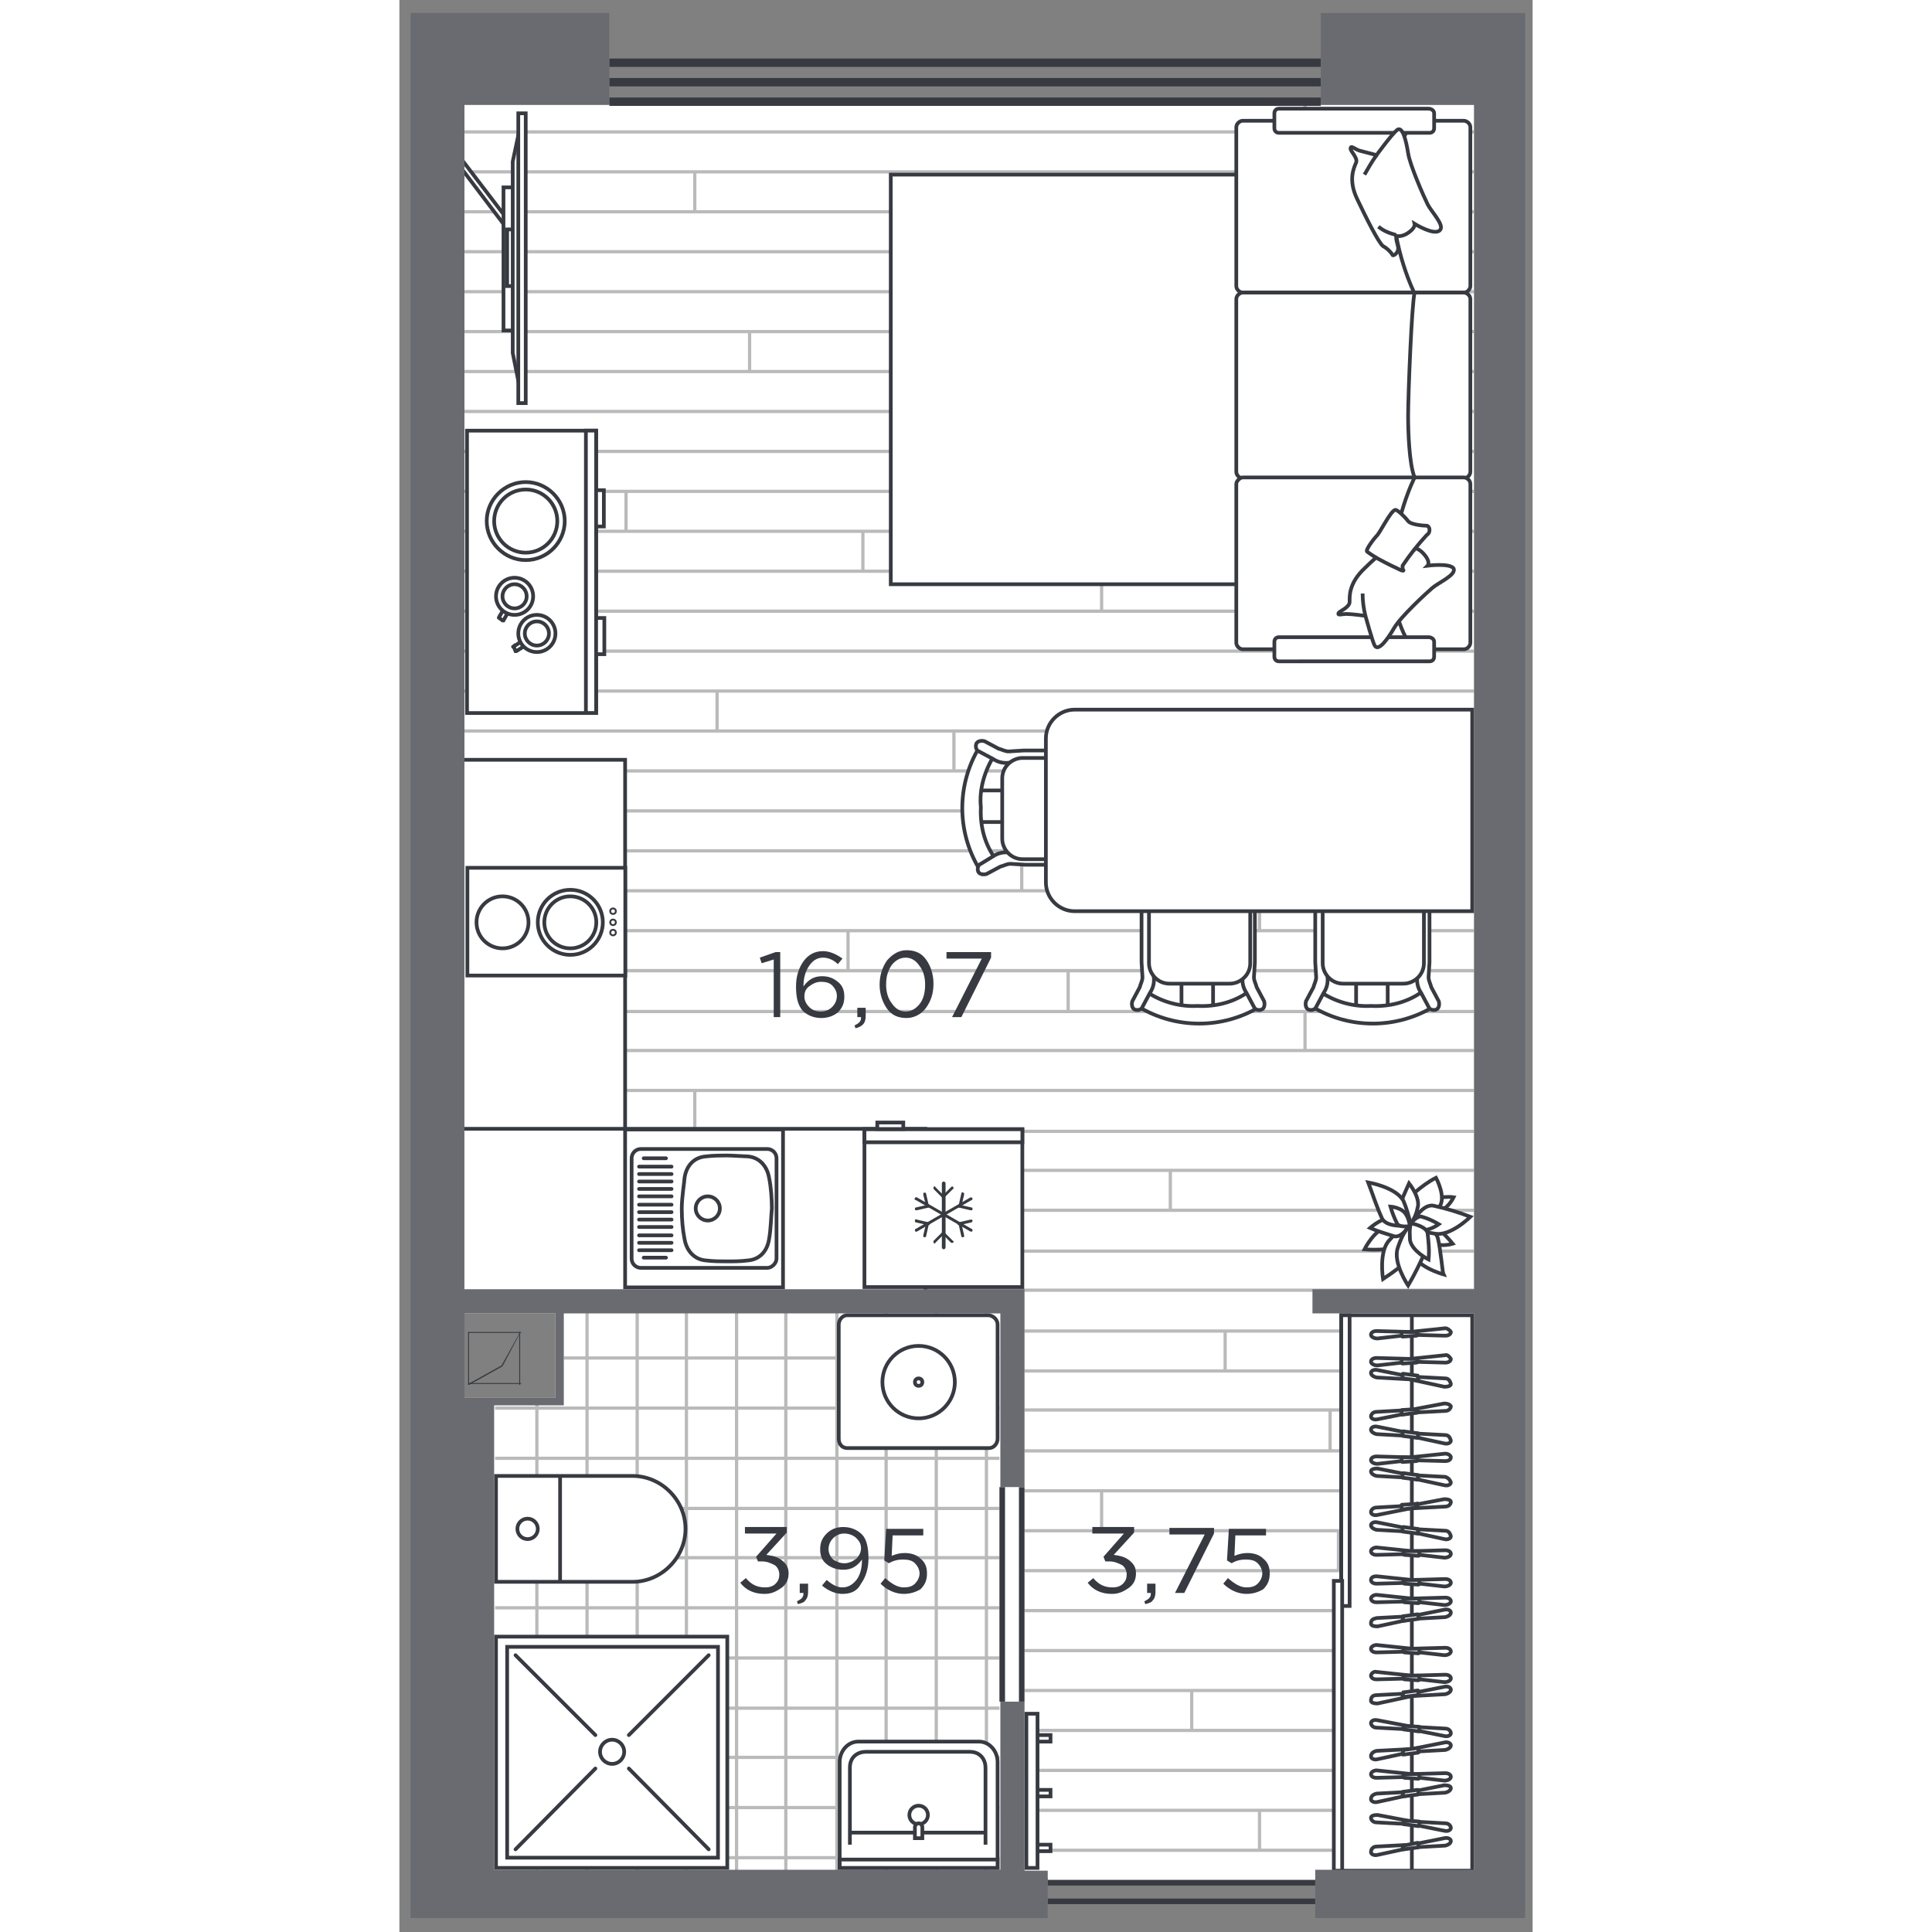 <?xml version="1.0" encoding="utf-8"?>
<!-- Generator: Adobe Illustrator 28.0.0, SVG Export Plug-In . SVG Version: 6.00 Build 0)  -->
<svg version="1.1" xmlns="http://www.w3.org/2000/svg" xmlns:xlink="http://www.w3.org/1999/xlink" x="0px" y="0px"
	 viewBox="0 0 122 208" style="enable-background:new 0 0 122 208;" xml:space="preserve" width="200" height="200">
<rect x="0" y="0" width="122" height="208" fill="#808080" stroke="none"/>
<style type="text/css">
	.st0{fill-rule:evenodd;clip-rule:evenodd;fill:#FFFFFF;}
	.st1{clip-path:url(#SVGID_00000062894219643575071480000008171311420822415507_);}
	.st2{fill:none;stroke:#BABABA;stroke-width:0.35;stroke-miterlimit:10;}
	.st3{clip-path:url(#SVGID_00000033347947756505227980000014800297184820918172_);}
	.st4{fill:#FFFFFF;stroke:#373A41;stroke-width:0.4;stroke-miterlimit:10;}
	.st5{fill-rule:evenodd;clip-rule:evenodd;fill:#FFFFFF;stroke:#373A41;stroke-width:0.4;stroke-miterlimit:10;}
	
		.st6{fill-rule:evenodd;clip-rule:evenodd;fill:#FFFFFF;stroke:#373A41;stroke-width:0.4;stroke-linecap:round;stroke-linejoin:round;stroke-miterlimit:10;}
	.st7{fill-rule:evenodd;clip-rule:evenodd;fill:#373A41;}
	.st8{fill-rule:evenodd;clip-rule:evenodd;fill:#FFFFFF;stroke:#373A41;stroke-width:0.2;stroke-miterlimit:10;}
	.st9{fill:none;stroke:#373A41;stroke-width:0.4;stroke-miterlimit:10;}
	.st10{fill-rule:evenodd;clip-rule:evenodd;fill:#696B71;}
	.st11{fill:#373A41;}
</style>
<g id="apartments">
	<polygon id="APT-85" class="st0" points="7.3,11.3 115.7,11.3 115.7,201.3 98.6,201.3 98.6,202.4 69.8,202.4 69.8,201.3 7.2,201.5 
		7,150.5 16.8,150.5 16.8,141.4 7,141.4 	"/>
</g>
<g id="texture">
	<g>
		<defs>
			<polygon id="SVGID_1_" points="10.3,201.7 10.3,151.2 17.7,151.2 17.7,141.3 64.6,141.3 64.6,201.7 			"/>
		</defs>
		<use xlink:href="#SVGID_1_"  style="overflow:visible;fill:#FFFFFF;"/>
		<clipPath id="SVGID_00000096772889724434464060000002732249492318261664_">
			<use xlink:href="#SVGID_1_"  style="overflow:visible;"/>
		</clipPath>
		<g style="clip-path:url(#SVGID_00000096772889724434464060000002732249492318261664_);">
			<g>
				<line class="st2" x1="64.9" y1="140.9" x2="-19.1" y2="140.9"/>
				<line class="st2" x1="64.9" y1="146.2" x2="-19.1" y2="146.2"/>
				<line class="st2" x1="64.9" y1="151.6" x2="-19.1" y2="151.6"/>
				<line class="st2" x1="64.9" y1="157" x2="-19.1" y2="157"/>
				<line class="st2" x1="64.9" y1="162.4" x2="-19.1" y2="162.4"/>
				<line class="st2" x1="64.9" y1="167.7" x2="-19.1" y2="167.7"/>
				<line class="st2" x1="64.9" y1="173.1" x2="-19.1" y2="173.1"/>
				<line class="st2" x1="64.9" y1="178.5" x2="-19.1" y2="178.5"/>
				<line class="st2" x1="64.9" y1="183.9" x2="-19.1" y2="183.9"/>
				<line class="st2" x1="64.9" y1="189.2" x2="-19.1" y2="189.2"/>
				<line class="st2" x1="64.9" y1="194.6" x2="-19.1" y2="194.6"/>
				<line class="st2" x1="64.9" y1="200" x2="-19.1" y2="200"/>
				<line class="st2" x1="64.9" y1="205.3" x2="-19.1" y2="205.3"/>
			</g>
			<g>
				<line class="st2" x1="4.1" y1="139.1" x2="4.1" y2="223.1"/>
				<line class="st2" x1="9.5" y1="139.1" x2="9.5" y2="223.1"/>
				<line class="st2" x1="14.8" y1="139.1" x2="14.8" y2="223.1"/>
				<line class="st2" x1="20.2" y1="139.1" x2="20.2" y2="223.1"/>
				<line class="st2" x1="25.6" y1="139.1" x2="25.6" y2="223.1"/>
				<line class="st2" x1="30.9" y1="139.1" x2="30.9" y2="223.1"/>
				<line class="st2" x1="36.3" y1="139.1" x2="36.3" y2="223.1"/>
				<line class="st2" x1="41.6" y1="139.1" x2="41.6" y2="223.1"/>
				<line class="st2" x1="47.1" y1="139.1" x2="47.1" y2="223.1"/>
				<line class="st2" x1="52.4" y1="139.1" x2="52.4" y2="223.1"/>
				<line class="st2" x1="57.8" y1="139.1" x2="57.8" y2="223.1"/>
				<line class="st2" x1="63.2" y1="139.1" x2="63.2" y2="223.1"/>
			</g>
		</g>
	</g>
	<g>
		<defs>
			<polygon id="SVGID_00000039125169965158582810000002495139905040637112_" points="67.3,141.3 7,141.3 7,11.2 115.7,11.2 
				115.7,202.1 67.3,202.2 			"/>
		</defs>
		<use xlink:href="#SVGID_00000039125169965158582810000002495139905040637112_"  style="overflow:visible;fill:#FFFFFF;"/>
		<clipPath id="SVGID_00000058546975954449582120000002165558231682895534_">
			<use xlink:href="#SVGID_00000039125169965158582810000002495139905040637112_"  style="overflow:visible;"/>
		</clipPath>
		<g style="clip-path:url(#SVGID_00000058546975954449582120000002165558231682895534_);">
			<g>
				<line class="st2" x1="-53.7" y1="104.5" x2="168.5" y2="104.5"/>
				<line class="st2" x1="-53.7" y1="100.2" x2="168.5" y2="100.2"/>
				<line class="st2" x1="-53.7" y1="95.9" x2="168.5" y2="95.9"/>
				<line class="st2" x1="-53.7" y1="91.6" x2="168.5" y2="91.6"/>
				<line class="st2" x1="-53.7" y1="87.3" x2="168.5" y2="87.3"/>
				<line class="st2" x1="-53.7" y1="83" x2="168.5" y2="83"/>
				<line class="st2" x1="-53.7" y1="78.7" x2="168.5" y2="78.7"/>
				<line class="st2" x1="-53.7" y1="74.4" x2="168.5" y2="74.4"/>
				<line class="st2" x1="-53.7" y1="70.1" x2="168.5" y2="70.1"/>
				<line class="st2" x1="-53.7" y1="65.8" x2="168.5" y2="65.8"/>
				<line class="st2" x1="-53.7" y1="61.5" x2="168.5" y2="61.5"/>
				<line class="st2" x1="-53.7" y1="57.2" x2="168.5" y2="57.2"/>
				<line class="st2" x1="-53.7" y1="52.9" x2="168.5" y2="52.9"/>
				<line class="st2" x1="-53.7" y1="48.6" x2="168.5" y2="48.6"/>
				<line class="st2" x1="-53.7" y1="44.3" x2="168.5" y2="44.3"/>
				<line class="st2" x1="-53.7" y1="40" x2="168.5" y2="40"/>
				<line class="st2" x1="-53.7" y1="35.7" x2="168.5" y2="35.7"/>
				<line class="st2" x1="-53.7" y1="31.4" x2="168.5" y2="31.4"/>
				<line class="st2" x1="-53.7" y1="27.1" x2="168.5" y2="27.1"/>
				<line class="st2" x1="-53.7" y1="22.8" x2="168.5" y2="22.8"/>
				<line class="st2" x1="-53.7" y1="18.5" x2="168.5" y2="18.5"/>
				<line class="st2" x1="-53.7" y1="14.2" x2="168.5" y2="14.2"/>
				<line class="st2" x1="-53.7" y1="9.9" x2="168.5" y2="9.9"/>
				<line class="st2" x1="-53.7" y1="5.6" x2="168.5" y2="5.6"/>
				<g>
					<line class="st2" x1="6.2" y1="18.5" x2="6.2" y2="14.2"/>
					<line class="st2" x1="31.8" y1="22.8" x2="31.8" y2="18.5"/>
					<line class="st2" x1="57.4" y1="27.1" x2="57.4" y2="22.8"/>
					<line class="st2" x1="83" y1="31.4" x2="83" y2="27.1"/>
					<line class="st2" x1="108.5" y1="35.7" x2="108.5" y2="31.4"/>
				</g>
				<g>
					<line class="st2" x1="12.1" y1="35.7" x2="12.1" y2="31.4"/>
					<line class="st2" x1="37.7" y1="40" x2="37.7" y2="35.7"/>
					<line class="st2" x1="63.3" y1="44.3" x2="63.3" y2="40"/>
					<line class="st2" x1="88.9" y1="48.6" x2="88.9" y2="44.3"/>
				</g>
				<g>
					<line class="st2" x1="24.4" y1="57.2" x2="24.4" y2="52.9"/>
					<line class="st2" x1="49.9" y1="61.5" x2="49.9" y2="57.2"/>
					<line class="st2" x1="75.6" y1="65.8" x2="75.6" y2="61.5"/>
					<line class="st2" x1="101.1" y1="70.1" x2="101.1" y2="65.8"/>
				</g>
				<g>
					<line class="st2" x1="100.2" y1="57.2" x2="100.2" y2="52.9"/>
				</g>
				<g>
					<line class="st2" x1="111.2" y1="83" x2="111.2" y2="78.7"/>
				</g>
				<g>
					<line class="st2" x1="67" y1="95.9" x2="67" y2="91.6"/>
					<line class="st2" x1="92.6" y1="100.2" x2="92.6" y2="95.9"/>
					<line class="st2" x1="118.2" y1="104.5" x2="118.2" y2="100.2"/>
				</g>
				<g>
					<line class="st2" x1="8.5" y1="74.4" x2="8.5" y2="70.1"/>
					<line class="st2" x1="34.2" y1="78.7" x2="34.2" y2="74.4"/>
					<line class="st2" x1="59.7" y1="83" x2="59.7" y2="78.7"/>
					<line class="st2" x1="85.3" y1="87.3" x2="85.3" y2="83"/>
					<line class="st2" x1="110.9" y1="91.6" x2="110.9" y2="87.3"/>
				</g>
				<g>
					<line class="st2" x1="22.7" y1="100.2" x2="22.7" y2="95.9"/>
					<line class="st2" x1="48.3" y1="104.5" x2="48.3" y2="100.2"/>
				</g>
				<g>
					<line class="st2" x1="72" y1="9.9" x2="72" y2="5.6"/>
					<line class="st2" x1="97.5" y1="14.2" x2="97.5" y2="9.9"/>
				</g>
			</g>
			<g>
				<line class="st2" x1="-53.7" y1="203.5" x2="168.5" y2="203.5"/>
				<line class="st2" x1="-53.7" y1="199.2" x2="168.5" y2="199.2"/>
				<line class="st2" x1="-53.7" y1="194.9" x2="168.5" y2="194.9"/>
				<line class="st2" x1="-53.7" y1="190.6" x2="168.5" y2="190.6"/>
				<line class="st2" x1="-53.7" y1="186.3" x2="168.5" y2="186.3"/>
				<line class="st2" x1="-53.7" y1="182" x2="168.5" y2="182"/>
				<line class="st2" x1="-53.7" y1="177.7" x2="168.5" y2="177.7"/>
				<line class="st2" x1="-53.7" y1="173.4" x2="168.5" y2="173.4"/>
				<line class="st2" x1="-53.7" y1="169.1" x2="168.5" y2="169.1"/>
				<line class="st2" x1="-53.7" y1="164.8" x2="168.5" y2="164.8"/>
				<line class="st2" x1="-53.7" y1="160.5" x2="168.5" y2="160.5"/>
				<line class="st2" x1="-53.7" y1="156.2" x2="168.5" y2="156.2"/>
				<line class="st2" x1="-53.7" y1="151.8" x2="168.5" y2="151.8"/>
				<line class="st2" x1="-53.7" y1="147.6" x2="168.5" y2="147.6"/>
				<line class="st2" x1="-53.7" y1="143.3" x2="168.5" y2="143.3"/>
				<line class="st2" x1="-53.7" y1="138.9" x2="168.5" y2="138.9"/>
				<line class="st2" x1="-53.7" y1="134.7" x2="168.5" y2="134.7"/>
				<line class="st2" x1="-53.7" y1="130.3" x2="168.5" y2="130.3"/>
				<line class="st2" x1="-53.7" y1="126" x2="168.5" y2="126"/>
				<line class="st2" x1="-53.7" y1="121.8" x2="168.5" y2="121.8"/>
				<line class="st2" x1="-53.7" y1="117.4" x2="168.5" y2="117.4"/>
				<line class="st2" x1="-53.7" y1="113.1" x2="168.5" y2="113.1"/>
				<line class="st2" x1="-53.7" y1="108.9" x2="168.5" y2="108.9"/>
				<line class="st2" x1="-53.7" y1="104.5" x2="168.5" y2="104.5"/>
				<g>
					<line class="st2" x1="6.2" y1="117.4" x2="6.2" y2="113.1"/>
					<line class="st2" x1="31.8" y1="121.8" x2="31.8" y2="117.4"/>
					<line class="st2" x1="57.4" y1="126" x2="57.4" y2="121.8"/>
					<line class="st2" x1="83" y1="130.3" x2="83" y2="126"/>
					<line class="st2" x1="108.5" y1="134.7" x2="108.5" y2="130.3"/>
				</g>
				<g>
					<line class="st2" x1="12.1" y1="134.7" x2="12.1" y2="130.3"/>
					<line class="st2" x1="37.7" y1="138.9" x2="37.7" y2="134.7"/>
					<line class="st2" x1="63.3" y1="143.3" x2="63.3" y2="138.9"/>
					<line class="st2" x1="88.9" y1="147.6" x2="88.9" y2="143.3"/>
				</g>
				<g>
					<line class="st2" x1="24.4" y1="156.2" x2="24.4" y2="151.8"/>
					<line class="st2" x1="49.9" y1="160.5" x2="49.9" y2="156.2"/>
					<line class="st2" x1="75.6" y1="164.8" x2="75.6" y2="160.5"/>
					<line class="st2" x1="101.1" y1="169.1" x2="101.1" y2="164.8"/>
				</g>
				<g>
					<line class="st2" x1="100.2" y1="156.2" x2="100.2" y2="151.8"/>
				</g>
				<g>
					<line class="st2" x1="111.2" y1="182" x2="111.2" y2="177.7"/>
				</g>
				<g>
					<line class="st2" x1="67" y1="194.9" x2="67" y2="190.6"/>
					<line class="st2" x1="92.6" y1="199.2" x2="92.6" y2="194.9"/>
					<line class="st2" x1="118.2" y1="203.5" x2="118.2" y2="199.2"/>
				</g>
				<g>
					<line class="st2" x1="8.5" y1="173.4" x2="8.5" y2="169.1"/>
					<line class="st2" x1="34.2" y1="177.7" x2="34.2" y2="173.4"/>
					<line class="st2" x1="59.7" y1="182" x2="59.7" y2="177.7"/>
					<line class="st2" x1="85.3" y1="186.3" x2="85.3" y2="182"/>
					<line class="st2" x1="110.9" y1="190.6" x2="110.9" y2="186.3"/>
				</g>
				<g>
					<line class="st2" x1="22.7" y1="199.2" x2="22.7" y2="194.9"/>
					<line class="st2" x1="48.3" y1="203.5" x2="48.3" y2="199.2"/>
				</g>
				<g>
					<line class="st2" x1="72" y1="108.9" x2="72" y2="104.5"/>
					<line class="st2" x1="97.5" y1="113.2" x2="97.5" y2="108.9"/>
				</g>
			</g>
		</g>
	</g>
</g>
<g id="sanitary">
	<g>
		<path class="st4" d="M64.4,142.6v12.3c0,0.5-0.4,1-0.9,1H48.2c-0.5,0-0.9-0.4-0.9-1v-12.3c0-0.5,0.4-1,0.9-1h15.3
			C64,141.7,64.4,142.1,64.4,142.6z"/>
		<g>
			<circle class="st4" cx="55.9" cy="148.8" r="3.9"/>
			<circle class="st4" cx="55.9" cy="148.8" r="0.4"/>
		</g>
	</g>
	<g>
		<g>
			<path class="st5" d="M10.4,158.9v11.4h14.7c3.1,0,5.7-2.6,5.7-5.7c0-3.1-2.6-5.7-5.7-5.7H10.4L10.4,158.9z"/>
			<line class="st4" x1="17.3" y1="170.3" x2="17.3" y2="158.9"/>
		</g>
		<circle class="st4" cx="13.8" cy="164.6" r="1.1"/>
	</g>
	<g>
		<path class="st5" d="M47.4,201.1v-1.2v-7v-3.2c0-1.2,0.9-2.2,2-2.2h13c1.1,0,2,1,2,2.2v3.2v7v1.2H47.4z"/>
		<path class="st4" d="M48.5,198.6v-8.3c0-1.2,0.9-1.7,1.7-1.7h11.2c1.2,0,1.7,0.9,1.7,1.7v8.3"/>
		<rect x="47.4" y="200.2" class="st4" width="17" height="0.9"/>
		<line class="st4" x1="48.5" y1="197.3" x2="63.2" y2="197.3"/>
		<g>
			<circle class="st4" cx="55.9" cy="195.4" r="1"/>
			<path class="st4" d="M56.3,197.9h-0.8v-1.2c0-0.2,0.2-0.4,0.4-0.4h0c0.2,0,0.4,0.2,0.4,0.4V197.9z"/>
		</g>
	</g>
	<g>
		<g>
			<rect x="10.4" y="176.2" class="st5" width="24.9" height="24.9"/>
			<rect x="11.6" y="177.3" class="st5" width="22.7" height="22.7"/>
		</g>
		<line class="st6" x1="24.7" y1="190.4" x2="33.3" y2="199.1"/>
		<line class="st6" x1="12.5" y1="178.2" x2="21.1" y2="186.8"/>
		<line class="st6" x1="24.7" y1="186.8" x2="33.3" y2="178.2"/>
		<line class="st6" x1="12.5" y1="199.1" x2="21.1" y2="190.4"/>
		<circle class="st5" cx="22.9" cy="188.6" r="1.3"/>
	</g>
	<rect x="6.4" y="81.8" class="st4" width="17.9" height="58.1"/>
	
		<rect x="22.2" y="105" transform="matrix(3.946982e-11 -1 1 3.946982e-11 -99.369 161.629)" class="st4" width="17.9" height="51"/>
	<g>
		<g>
			
				<rect x="50.1" y="121.6" transform="matrix(-1 -4.470525e-11 4.470525e-11 -1 117.166 260.168)" class="st4" width="17" height="17"/>
			<g>
				
					<rect x="50.1" y="121.6" transform="matrix(-1 -4.459822e-11 4.459822e-11 -1 117.169 244.578)" class="st4" width="17" height="1.4"/>
				
					<rect x="51.5" y="120.9" transform="matrix(-1 -4.235247e-11 4.235247e-11 -1 105.748 242.452)" class="st4" width="2.8" height="0.7"/>
			</g>
		</g>
		<g>
			<g>
				<path class="st7" d="M58.6,127.2L58.6,127.2c0.1,0,0.2,0.1,0.2,0.2v6.9c0,0.1-0.1,0.2-0.2,0.2l0,0c-0.1,0-0.2-0.1-0.2-0.2v-6.9
					C58.4,127.3,58.5,127.2,58.6,127.2z"/>
				<path class="st7" d="M57.5,127.8L57.5,127.8c0.1-0.1,0.2-0.1,0.2,0l0.9,0.9c0.1,0.1,0.1,0.2,0,0.2l0,0c-0.1,0.1-0.2,0.1-0.2,0
					l-0.9-0.9C57.5,127.9,57.5,127.8,57.5,127.8z"/>
				<path class="st7" d="M59.6,127.8L59.6,127.8c0.1,0.1,0.1,0.2,0,0.2l-0.9,0.9c-0.1,0.1-0.2,0.1-0.2,0l0,0c-0.1-0.1-0.1-0.2,0-0.2
					l0.9-0.9C59.5,127.7,59.6,127.7,59.6,127.8z"/>
				<path class="st7" d="M57.5,133.8L57.5,133.8c0.1,0.1,0.2,0.1,0.2,0l0.9-0.9c0.1-0.1,0.1-0.2,0-0.2l0,0c-0.1-0.1-0.2-0.1-0.2,0
					l-0.9,0.9C57.5,133.6,57.5,133.7,57.5,133.8z"/>
				<path class="st7" d="M59.6,133.8L59.6,133.8c0.1-0.1,0.1-0.2,0-0.2l-0.9-0.9c-0.1-0.1-0.2-0.1-0.2,0l0,0c-0.1,0.1-0.1,0.2,0,0.2
					l0.9,0.9C59.5,133.8,59.6,133.8,59.6,133.8z"/>
			</g>
			<g>
				<path class="st7" d="M61.7,129L61.7,129c0,0.1,0,0.2-0.1,0.2l-5.9,3.4c-0.1,0-0.2,0-0.2-0.1l0,0c0-0.1,0-0.2,0.1-0.2l5.9-3.4
					C61.5,128.9,61.6,128.9,61.7,129z"/>
				<path class="st7" d="M60.7,128.4L60.7,128.4c0.1,0,0.1,0.1,0.1,0.2l-0.3,1.3c0,0.1-0.1,0.1-0.2,0.1l0,0c-0.1,0-0.1-0.1-0.1-0.2
					l0.3-1.3C60.5,128.4,60.6,128.3,60.7,128.4z"/>
				<path class="st7" d="M61.7,130.2L61.7,130.2c0,0.1-0.1,0.1-0.2,0.1l-1.3-0.3c-0.1,0-0.1-0.1-0.1-0.2v0c0-0.1,0.1-0.1,0.2-0.1
					l1.3,0.3C61.7,130,61.7,130.1,61.7,130.2z"/>
				<path class="st7" d="M55.5,131.4L55.5,131.4c0,0.1,0,0.2,0.1,0.2l1.3,0.3c0.1,0,0.2,0,0.2-0.1v0c0-0.1,0-0.2-0.1-0.2l-1.3-0.3
					C55.6,131.2,55.5,131.3,55.5,131.4z"/>
				<path class="st7" d="M56.5,133.2L56.5,133.2c0.1,0,0.2,0,0.2-0.1l0.3-1.3c0-0.1,0-0.2-0.1-0.2l0,0c-0.1,0-0.2,0-0.2,0.1
					l-0.3,1.3C56.4,133.1,56.4,133.2,56.5,133.2z"/>
			</g>
			<g>
				<path class="st7" d="M55.5,129L55.5,129c0-0.1,0.1-0.1,0.2-0.1l5.9,3.4c0.1,0,0.1,0.1,0.1,0.2l0,0c0,0.1-0.1,0.1-0.2,0.1
					l-5.9-3.4C55.5,129.2,55.4,129.1,55.5,129z"/>
				<path class="st7" d="M55.5,130.2L55.5,130.2c0-0.1,0-0.2,0.1-0.2l1.3-0.3c0.1,0,0.2,0,0.2,0.1l0,0c0,0.1,0,0.2-0.1,0.2l-1.3,0.3
					C55.6,130.3,55.5,130.3,55.5,130.2z"/>
				<path class="st7" d="M56.5,128.4L56.5,128.4c0.1,0,0.2,0,0.2,0.1l0.3,1.3c0,0.1,0,0.2-0.1,0.2l0,0c-0.1,0-0.2,0-0.2-0.1
					l-0.3-1.3C56.4,128.5,56.4,128.4,56.5,128.4z"/>
				<path class="st7" d="M60.7,133.2L60.7,133.2c0.1,0,0.1-0.1,0.1-0.2l-0.3-1.3c0-0.1-0.1-0.1-0.2-0.1l0,0c-0.1,0-0.1,0.1-0.1,0.2
					l0.3,1.3C60.5,133.2,60.6,133.2,60.7,133.2z"/>
				<path class="st7" d="M61.7,131.4L61.7,131.4c0-0.1-0.1-0.1-0.2-0.1l-1.3,0.3c-0.1,0-0.1,0.1-0.1,0.2l0,0c0,0.1,0.1,0.1,0.2,0.1
					l1.3-0.3C61.7,131.5,61.7,131.5,61.7,131.4z"/>
			</g>
		</g>
	</g>
	<g>
		<rect x="24.3" y="121.6" class="st5" width="17" height="17"/>
		<g>
			<path class="st5" d="M39.6,136.5H26c-0.5,0-1-0.4-1-1v-10.8c0-0.5,0.4-1,1-1h13.6c0.5,0,1,0.4,1,1v10.8
				C40.6,136,40.1,136.5,39.6,136.5z"/>
			<g>
				<g>
					<path class="st5" d="M35.3,124.4c-0.4,0-1.6,0-2.3,0.1c-1.3,0.1-2.1,1-2.3,2.3c0,0.3-0.3,2.1-0.3,3.3c0,1.2,0.1,2.3,0.3,3.3
						c0.2,1.2,1,2.2,2.3,2.3c0.8,0.1,1.6,0.1,2.3,0.1c0.7,0,1.5,0,2.2-0.1c1.3-0.1,2.1-1,2.3-2.3c0.2-1.1,0.2-2.3,0.3-3.3
						c0-1-0.1-2.4-0.3-3.3c-0.2-1.2-1-2.2-2.3-2.3C37.3,124.5,35.7,124.4,35.3,124.4L35.3,124.4z"/>
					<circle class="st5" cx="33.2" cy="130.1" r="1.3"/>
				</g>
				<g>
					<line class="st6" x1="26.3" y1="124.7" x2="28.7" y2="124.7"/>
					<line class="st6" x1="26.3" y1="135.4" x2="28.7" y2="135.4"/>
					<line class="st6" x1="25.8" y1="134.6" x2="29.3" y2="134.6"/>
					<line class="st6" x1="25.8" y1="133.8" x2="29.3" y2="133.8"/>
					<line class="st6" x1="25.8" y1="133" x2="29.3" y2="133"/>
					<line class="st6" x1="25.8" y1="132.1" x2="29.3" y2="132.1"/>
					<line class="st6" x1="25.8" y1="131.3" x2="29.3" y2="131.3"/>
					<line class="st6" x1="25.8" y1="130.5" x2="29.3" y2="130.5"/>
					<line class="st6" x1="25.8" y1="129.7" x2="29.3" y2="129.7"/>
					<line class="st6" x1="25.8" y1="128.8" x2="29.3" y2="128.8"/>
					<line class="st6" x1="25.8" y1="128" x2="29.3" y2="128"/>
					<line class="st6" x1="25.8" y1="127.2" x2="29.3" y2="127.2"/>
					<line class="st6" x1="25.8" y1="126.4" x2="29.3" y2="126.4"/>
					<line class="st6" x1="25.8" y1="125.6" x2="29.3" y2="125.6"/>
				</g>
			</g>
		</g>
	</g>
	<g>
		
			<rect x="10" y="90.8" transform="matrix(4.491880e-11 -1 1 4.491880e-11 -83.481 115.028)" class="st4" width="11.6" height="17"/>
		<g>
			<g>
				<circle class="st8" cx="23" cy="100.4" r="0.3"/>
				<circle class="st8" cx="23" cy="99.3" r="0.3"/>
				<circle class="st8" cx="23" cy="98.1" r="0.3"/>
			</g>
			<circle class="st5" cx="11.1" cy="99.3" r="2.8"/>
			<g>
				<circle class="st5" cx="18.4" cy="99.3" r="3.5"/>
				<circle class="st5" cx="18.4" cy="99.3" r="2.8"/>
			</g>
		</g>
	</g>
</g>
<g id="doors">
	<g>
		<rect x="69.8" y="202.4" class="st7" width="28.8" height="0.6"/>
		<rect x="69.8" y="204.4" class="st7" width="28.8" height="0.6"/>
	</g>
	<g>
		<rect x="66.7" y="160.1" class="st7" width="0.6" height="23.1"/>
		<rect x="64.6" y="160.1" class="st7" width="0.6" height="23.1"/>
	</g>
</g>
<g id="glazing">
	<g>
		<rect x="22.6" y="6.3" class="st7" width="76.6" height="0.9"/>
		<rect x="22.6" y="10.5" class="st7" width="76.6" height="0.9"/>
		<rect x="22.6" y="8.4" class="st7" width="76.6" height="0.9"/>
	</g>
</g>
<g id="technical">
	<g>
		<g>
			<rect x="7.4" y="143.4" class="st7" width="5.7" height="0.1"/>
			<rect x="7.4" y="148.9" class="st7" width="5.7" height="0.1"/>
			<rect x="7.4" y="143.4" class="st7" width="0.1" height="5.7"/>
			<rect x="12.9" y="143.4" class="st7" width="0.1" height="5.7"/>
		</g>
		<polygon class="st7" points="11,147 7.4,149 7.5,149.1 11.1,147.1 13,143.5 13,143.4 		"/>
	</g>
</g>
<g id="furniture">
	<rect x="52.9" y="18.8" class="st4" width="44.1" height="44.1"/>
	<g>
		<rect x="84.2" y="105.6" class="st4" width="3.4" height="3"/>
		<path class="st4" d="M92.6,108.4c-4,2.4-9,2.4-13,0l0.9-1.6c1.6,1.1,3.6,1.6,5.4,1.5c2,0.1,4-0.4,5.6-1.6L92.6,108.4L92.6,108.4z"
			/>
		<path class="st4" d="M91.6,94.5L91.6,94.5c-0.4,0-0.7,0.3-0.7,0.7v7.9c0,0.1,0,0.1,0,0.3l-0.1,1.6c-0.1,0.7,0,1.3,0.4,1.9l0.8,1.5
			l0,0c0.1,0.3,0.5,0.4,0.8,0.3l0,0c0.3-0.1,0.4-0.5,0.3-0.9l-0.8-1.5c-0.1-0.4-0.3-0.7-0.3-1.1l0.1-1.6c0-0.1,0-0.3,0-0.4l0-7.9
			l0,0C92.4,94.8,92,94.5,91.6,94.5L91.6,94.5L91.6,94.5z"/>
		<path class="st4" d="M80.4,94.5L80.4,94.5c0.4,0,0.7,0.3,0.7,0.7v7.9c0,0.1,0,0.1,0,0.3l0.1,1.6c0.1,0.7,0,1.3-0.4,1.9l-0.8,1.5
			l0,0c-0.1,0.3-0.5,0.4-0.8,0.3l0,0c-0.3-0.1-0.4-0.5-0.3-0.9l0.8-1.5c0.1-0.4,0.3-0.7,0.3-1.1l-0.1-1.6c0-0.1,0-0.3,0-0.4v-7.9
			C79.7,94.8,80,94.5,80.4,94.5L80.4,94.5L80.4,94.5z"/>
		<path class="st4" d="M82.9,105.9L82.9,105.9c-1.3,0-2.2-1.1-2.2-2.2v-9.1c0-0.4,0.3-0.8,0.8-0.8h9.4c0.4,0,0.7,0.3,0.7,0.8v9.1
			l0,0c0,1.3-1.1,2.2-2.2,2.2H82.9L82.9,105.9z"/>
	</g>
	<g>
		<rect x="62.2" y="85.1" class="st4" width="3" height="3.4"/>
		<path class="st4" d="M62.4,93.5c-2.4-4-2.4-9,0-13l1.6,0.9C63,83,62.4,85,62.6,86.9c-0.1,2,0.4,4,1.6,5.6L62.4,93.5L62.4,93.5z"/>
		<path class="st4" d="M76.3,92.6L76.3,92.6c0-0.4-0.3-0.7-0.7-0.7h-7.9c-0.1,0-0.1,0-0.3,0l-1.6-0.1c-0.7-0.1-1.3,0-1.9,0.4
			L62.6,93l0,0c-0.3,0.1-0.4,0.5-0.3,0.8l0,0c0.1,0.3,0.5,0.4,0.9,0.3l1.5-0.8c0.4-0.1,0.7-0.3,1.1-0.3l1.6,0.1c0.1,0,0.3,0,0.4,0
			h7.9l0,0C76.1,93.4,76.3,93,76.3,92.6L76.3,92.6L76.3,92.6z"/>
		<path class="st4" d="M76.3,81.3L76.3,81.3c0,0.4-0.3,0.7-0.7,0.7h-7.9c-0.1,0-0.1,0-0.3,0l-1.6,0.1c-0.7,0.1-1.3,0-1.9-0.4
			l-1.5-0.8l0,0c-0.3-0.1-0.4-0.5-0.3-0.8l0,0c0.1-0.3,0.5-0.4,0.9-0.3l1.5,0.8c0.4,0.1,0.7,0.3,1.1,0.3l1.6-0.1c0.1,0,0.3,0,0.4,0
			h7.9C76.1,80.7,76.3,80.9,76.3,81.3L76.3,81.3L76.3,81.3z"/>
		<path class="st4" d="M64.9,83.8L64.9,83.8c0-1.3,1.1-2.2,2.2-2.2h9.1c0.4,0,0.8,0.3,0.8,0.8v9.4c0,0.4-0.3,0.7-0.8,0.7h-9.1l0,0
			c-1.3,0-2.2-1.1-2.2-2.2V83.8L64.9,83.8z"/>
	</g>
	<g>
		<rect x="103" y="105.6" class="st4" width="3.4" height="3"/>
		<path class="st4" d="M111.3,108.4c-4,2.4-9,2.4-13,0l0.9-1.6c1.6,1.1,3.6,1.6,5.4,1.5c2,0.1,4-0.4,5.6-1.6L111.3,108.4
			L111.3,108.4z"/>
		<path class="st4" d="M110.4,94.5L110.4,94.5c-0.4,0-0.7,0.3-0.7,0.7l0,7.9c0,0.1,0,0.1,0,0.3l-0.1,1.6c-0.1,0.7,0,1.3,0.4,1.9
			l0.8,1.5l0,0c0.1,0.3,0.5,0.4,0.8,0.3l0,0c0.3-0.1,0.4-0.5,0.3-0.9l-0.8-1.5c-0.1-0.4-0.3-0.7-0.3-1.1l0.1-1.6c0-0.1,0-0.3,0-0.4
			v-7.9l0,0C111.2,94.8,110.8,94.5,110.4,94.5L110.4,94.5L110.4,94.5z"/>
		<path class="st4" d="M99.1,94.5L99.1,94.5c0.4,0,0.7,0.3,0.7,0.7v7.9c0,0.1,0,0.1,0,0.3l0.1,1.6c0.1,0.7,0,1.3-0.4,1.9l-0.8,1.5
			l0,0c-0.1,0.3-0.5,0.4-0.8,0.3l0,0c-0.3-0.1-0.4-0.5-0.3-0.9l0.8-1.5c0.1-0.4,0.3-0.7,0.3-1.1l-0.1-1.6c0-0.1,0-0.3,0-0.4v-7.9
			C98.5,94.8,98.7,94.5,99.1,94.5L99.1,94.5L99.1,94.5z"/>
		<path class="st4" d="M101.6,105.9L101.6,105.9c-1.3,0-2.2-1.1-2.2-2.2l0-9.1c0-0.4,0.3-0.8,0.8-0.8h9.4c0.4,0,0.7,0.3,0.7,0.8v9.1
			l0,0c0,1.3-1.1,2.2-2.2,2.2H101.6L101.6,105.9z"/>
	</g>
	<g>
		<path class="st4" d="M90.8,13h23.8c0.3,0,0.7,0.3,0.7,0.7v17.1c0,0.3-0.3,0.7-0.7,0.7H90.8c-0.3,0-0.7-0.3-0.7-0.7V13.7
			C90.1,13.3,90.5,13,90.8,13z"/>
		<path class="st4" d="M109.3,13c0,0-2.4,2.3-2.4,8.1s2.4,10.5,2.4,10.5"/>
		<path class="st4" d="M90.8,31.5h23.8c0.3,0,0.7,0.3,0.7,0.7v18.6c0,0.3-0.3,0.7-0.7,0.7H90.8c-0.3,0-0.7-0.3-0.7-0.7V32.2
			C90.1,31.8,90.5,31.5,90.8,31.5z"/>
		<path class="st4" d="M109.3,31.5c-0.3,1-0.7,10.9-0.7,13.3c0,1.5,0.1,5.2,0.7,6.6"/>
		<path class="st4" d="M90.8,51.4h23.8c0.3,0,0.7,0.3,0.7,0.7v17.1c0,0.3-0.3,0.7-0.7,0.7H90.8c-0.3,0-0.7-0.3-0.7-0.7V52.1
			C90.1,51.8,90.5,51.4,90.8,51.4z"/>
		<path class="st4" d="M109.3,70c0,0-2.4-2.3-2.4-8.1s2.4-10.5,2.4-10.5"/>
		<path class="st4" d="M111.4,12.2v1.6c0,0.3-0.2,0.5-0.5,0.5H94.7c-0.3,0-0.5-0.2-0.5-0.5v-1.6c0-0.3,0.2-0.5,0.5-0.5h16.1
			C111.1,11.7,111.4,11.9,111.4,12.2z"/>
		<path class="st4" d="M111.4,69.1v1.6c0,0.3-0.2,0.5-0.5,0.5H94.7c-0.3,0-0.5-0.2-0.5-0.5v-1.6c0-0.3,0.2-0.5,0.5-0.5h16.1
			C111.1,68.6,111.4,68.8,111.4,69.1z"/>
		<g>
			<path class="st4" d="M105.2,16.7c0,0-1.5-0.4-1.9-0.5c-0.5-0.2-0.9-0.6-0.9-0.2c0,0.3,0.8,1,0.6,1.5c-0.2,0.5-0.9,1.8,0.1,3.9
				s2.3,4.7,2.8,5.1c0.4,0.2,0.8,0.6,1,0.9c0,0.3,0.8-0.2,0.6-0.9c-0.1-0.4-0.2-0.7-0.2-1.1c0.5,0.1,1-0.1,1.4-0.4
				c0.7-0.5,0.6-0.9,0.6-0.9s2.1,1.3,2.7,0.7c0.6-0.5-0.9-2-1.3-2.8c-0.4-0.8-1.9-4.2-2.1-5.5c-0.2-1.3-0.6-3-1.2-2.5
				C106.8,14.5,105.2,16.7,105.2,16.7L105.2,16.7z"/>
			<path class="st4" d="M105.2,16.7c-0.5,0.7-0.9,1.4-1.3,2.1"/>
			<path class="st4" d="M107.3,25.3c-0.7-0.2-1.3-0.4-1.9-0.9"/>
		</g>
		<g>
			<g>
				<path class="st4" d="M104,66.3c0,0-1.5-0.2-2-0.2c-0.6,0-1,0.2-0.9-0.1c0.1-0.2,1.2-0.6,1.2-1.2c0-0.6-0.1-2,1.6-3.6
					c1.6-1.6,4-3.5,4.5-3.6c0.5,0,0.9-0.2,1.3-0.5c0.1-0.2,0.7,0.5,0.2,1c-0.2,0.3-0.5,0.6-0.6,0.9c0.5,0.1,0.9,0.5,1.2,0.9
					c0.5,0.7,0.2,1,0.2,1s2.4-0.3,2.8,0.3c0.3,0.7-1.6,1.5-2.3,2.1c-0.7,0.6-3.4,3.1-4.1,4.3c-0.7,1.2-1.7,2.6-2.1,1.9
					C104.8,69.2,104,66.3,104,66.3L104,66.3z"/>
				<path class="st4" d="M104,66.3c-0.2-0.8-0.3-1.6-0.3-2.4 M109.4,59.2c-0.7-0.1-1.4-0.1-2.1,0.1"/>
			</g>
			<path class="st4" d="M108,60.9c0.8-1.2,1.6-2.2,2.6-3.3c0.5-0.3,0.3-1,0-1s-1.7-0.1-2-0.5s-1.2-1.3-1.4-1.2
				c-0.5,0.1-1.7,2.6-2,2.8c-0.2,0.2-1.3,1.6-1,1.7c0.8,0.6,1.6,1,2.6,1.5c0.5,0.2,1.3,0.7,1.3,0.5C108,61.3,108,61.2,108,60.9
				L108,60.9z"/>
		</g>
	</g>
	<path class="st4" d="M115.5,98.1H72.7c-1.7,0-3.1-1.4-3.1-3.1V79.5c0-1.7,1.4-3.1,3.1-3.1h42.8V98.1z"/>
	<g>
		<g>
			
				<rect x="-1" y="54.6" transform="matrix(8.602256e-11 1 -1 8.602256e-11 75.779 47.364)" class="st4" width="30.4" height="13.9"/>
			<g>
				
					<rect x="19.6" y="54.2" transform="matrix(-1.836970e-16 1 -1 -1.836970e-16 76.211 33.179)" class="st4" width="3.9" height="1"/>
				
					<rect x="19.6" y="67.9" transform="matrix(-1.836970e-16 1 -1 -1.836970e-16 89.963 46.931)" class="st4" width="3.9" height="1"/>
			</g>
			
				<rect x="5.4" y="61" transform="matrix(1.368931e-11 1 -1 1.368931e-11 82.179 40.961)" class="st4" width="30.4" height="1.1"/>
		</g>
		<g>
			<g>
				<path class="st4" d="M9.4,56.1c0-2.3,1.9-4.2,4.2-4.2s4.2,1.9,4.2,4.2s-1.9,4.2-4.2,4.2S9.4,58.4,9.4,56.1z"/>
				<circle class="st4" cx="13.6" cy="56.1" r="3.4"/>
			</g>
			<g>
				<path class="st4" d="M10.7,66.5l0.8-1.4l0.5,0.3l-0.8,1.4c0,0-0.1,0-0.1,0L10.7,66.5C10.7,66.6,10.7,66.6,10.7,66.5z"/>
				<g>
					<circle class="st4" cx="12.4" cy="64.2" r="2"/>
					<circle class="st4" cx="12.4" cy="64.2" r="1.3"/>
				</g>
			</g>
			<g>
				<path class="st4" d="M12.3,69.6l1.4-0.9l0.3,0.5l-1.4,0.9c0,0-0.1,0-0.1,0L12.3,69.6C12.2,69.7,12.2,69.6,12.3,69.6z"/>
				<g>
					<circle class="st4" cx="14.8" cy="68.2" r="2"/>
					<circle class="st4" cx="14.8" cy="68.2" r="1.3"/>
				</g>
			</g>
		</g>
	</g>
	<g>
		<polygon class="st4" points="6.5,17.9 6.5,16.9 12,24.1 11.5,24.5 		"/>
		
			<rect x="4.1" y="27.2" transform="matrix(4.503846e-11 1 -1 4.503846e-11 39.605 16.074)" class="st4" width="15.4" height="1.2"/>
		<g>
			<path class="st4" d="M13,30.8h-1.4v-6.1H13"/>
			<path class="st4" d="M12.9,41.5L12.2,38V17.4l0.7-3.3"/>
			<path class="st4" d="M12.8,12.2h0.8v31.2h-0.8V12.2z"/>
		</g>
	</g>
	<g>
		<g>
			<rect x="68.1" y="198.6" class="st4" width="2" height="0.7"/>
			<rect x="68.1" y="192.7" class="st4" width="2" height="0.7"/>
			<rect x="68.1" y="186.8" class="st4" width="2" height="0.7"/>
		</g>
		<path class="st4" d="M67.5,201.1v-16.6h1.2v16.6H67.5z"/>
	</g>
	<g>
		<g>
			<rect x="101.4" y="141.6" class="st4" width="14.1" height="59.8"/>
		</g>
		<g>
			<rect x="101.4" y="141.6" class="st4" width="0.9" height="31.3"/>
			<rect x="100.6" y="170.2" class="st4" width="0.9" height="31.2"/>
		</g>
		<line class="st9" x1="109" y1="141.6" x2="109" y2="201.5"/>
		<g>
			<g>
				<path class="st4" d="M105.2,182.5l3.8-0.2l3.5-0.7c0.4-0.1,0.7,0.1,0.7,0.3c0,0.2-0.2,0.4-0.6,0.5l-3.6,0.2l-3.7,0.8
					c-0.4,0-0.7-0.1-0.7-0.3C104.6,182.7,104.8,182.5,105.2,182.5L105.2,182.5z"/>
				<path class="st4" d="M108.1,182.2l1.5-0.2c0.1,0,0.1,0,0.1,0.1v0.3c0,0.1,0,0.1-0.1,0.1l0,0l-1.5,0.2c-0.1,0-0.1,0-0.1-0.1
					L108.1,182.2L108.1,182.2L108.1,182.2z"/>
			</g>
			<g>
				<path class="st4" d="M105.2,177.1l3.8,0.4l3.6-0.1c0.4,0,0.6,0.2,0.6,0.4s-0.3,0.4-0.7,0.4l-3.5-0.4l-3.8,0.1
					c-0.4,0-0.6-0.2-0.6-0.4C104.6,177.3,104.9,177.1,105.2,177.1L105.2,177.1z"/>
				<path class="st4" d="M108.1,177.5v0.3c0,0.1,0.1,0.1,0.1,0.1l0,0l1.5,0.1c0.1,0,0.1-0.1,0.1-0.1l0,0v-0.3c0-0.1-0.1-0.1-0.1-0.1
					H108.1C108.1,177.4,108.1,177.5,108.1,177.5z"/>
			</g>
			<g>
				<path class="st4" d="M105.2,188.5l3.8-0.2l3.5-0.7c0.4-0.1,0.7,0.1,0.7,0.3c0,0.2-0.2,0.4-0.6,0.5l-3.6,0.2l-3.7,0.8
					c-0.4,0.1-0.7-0.1-0.7-0.3C104.6,188.8,104.8,188.6,105.2,188.5L105.2,188.5z"/>
				<path class="st4" d="M108.1,188.4l1.5-0.2c0.1,0,0.1,0,0.1,0.1v0.3c0,0.1,0,0.1-0.1,0.1l0,0l-1.5,0.2c-0.1,0-0.1,0-0.1-0.1
					L108.1,188.4L108.1,188.4L108.1,188.4z"/>
			</g>
			<g>
				<path class="st4" d="M105.3,185.2l3.7,0.7l3.6,0.2c0.4,0,0.6,0.3,0.6,0.5s-0.3,0.4-0.7,0.3l-3.5-0.7l-3.8-0.2
					c-0.4,0-0.6-0.3-0.6-0.5S104.9,185.1,105.3,185.2z"/>
				<path class="st4" d="M108.1,185.8v0.3c0,0.1,0,0.1,0.1,0.1l0,0l1.5,0.2c0.1,0,0.1,0,0.1-0.1l0,0V186c0-0.1,0-0.1-0.1-0.1l0,0
					L108.1,185.8C108.1,185.7,108.1,185.7,108.1,185.8L108.1,185.8L108.1,185.8z"/>
			</g>
			<g>
				<path class="st4" d="M105.2,180l3.8,0.4l3.6-0.1c0.4,0,0.6,0.2,0.6,0.4c0,0.2-0.3,0.4-0.7,0.4l-3.5-0.4l-3.8,0.1
					c-0.4,0-0.6-0.2-0.6-0.4S104.9,179.9,105.2,180L105.2,180z"/>
				<path class="st4" d="M108.1,180.4v0.3c0,0.1,0.1,0.1,0.1,0.1l1.5,0.1c0.1,0,0.1-0.1,0.1-0.1l0,0v-0.3c0-0.1-0.1-0.1-0.1-0.1l0,0
					H108.1C108.1,180.3,108.1,180.3,108.1,180.4L108.1,180.4L108.1,180.4z"/>
			</g>
			<g>
				<path class="st4" d="M105.2,174.2l3.8-0.2l3.5-0.7c0.4-0.1,0.7,0.1,0.7,0.3c0,0.2-0.2,0.4-0.6,0.5l-3.6,0.2l-3.7,0.8
					c-0.4,0-0.7-0.1-0.7-0.3C104.6,174.4,104.8,174.3,105.2,174.2L105.2,174.2z"/>
				<path class="st4" d="M108.1,174l1.5-0.2c0.1,0,0.1,0,0.1,0.1v0.3c0,0.1,0,0.1-0.1,0.1l0,0l-1.5,0.2c-0.1,0-0.1,0-0.1-0.1
					L108.1,174C108,174,108.1,174,108.1,174L108.1,174z"/>
			</g>
			<g>
				<path class="st4" d="M105.2,171.7l3.8,0.4l3.6-0.1c0.4,0,0.6,0.2,0.6,0.4s-0.3,0.4-0.7,0.4l-3.5-0.4l-3.8,0.1
					c-0.4,0-0.6-0.2-0.6-0.4C104.6,171.9,104.9,171.7,105.2,171.7L105.2,171.7z"/>
				<path class="st4" d="M108.1,172.1v0.3c0,0.1,0.1,0.1,0.1,0.1l1.5,0.1c0.1,0,0.1-0.1,0.1-0.1l0,0v-0.3c0-0.1-0.1-0.1-0.1-0.1l0,0
					H108.1C108.1,172,108.1,172.1,108.1,172.1L108.1,172.1L108.1,172.1z"/>
			</g>
			<g>
				<path class="st4" d="M105.2,166.6l3.8,0.4l3.6-0.1c0.4,0,0.6,0.2,0.6,0.4c0,0.2-0.3,0.4-0.7,0.4l-3.5-0.4l-3.8,0.1
					c-0.4,0-0.6-0.2-0.6-0.4C104.6,166.8,104.9,166.6,105.2,166.6L105.2,166.6z"/>
				<path class="st4" d="M108.1,167v0.3c0,0.1,0.1,0.1,0.1,0.1l1.5,0.1c0.1,0,0.1-0.1,0.1-0.1l0,0v-0.3c0-0.1-0.1-0.1-0.1-0.1l0,0
					H108.1C108.1,166.9,108.1,167,108.1,167L108.1,167L108.1,167z"/>
			</g>
			<g>
				<path class="st4" d="M105.2,193.1l3.8-0.2l3.5-0.7c0.4,0,0.7,0.1,0.7,0.3s-0.2,0.4-0.6,0.5l-3.6,0.2l-3.7,0.8
					c-0.4,0.1-0.7-0.1-0.7-0.3C104.6,193.4,104.8,193.2,105.2,193.1L105.2,193.1z"/>
				<path class="st4" d="M108.1,192.9l1.5-0.2c0.1,0,0.1,0,0.1,0.1v0.3c0,0.1,0,0.1-0.1,0.1l0,0l-1.5,0.2c-0.1,0-0.1,0-0.1-0.1l0,0
					L108.1,192.9C108,192.9,108.1,192.9,108.1,192.9L108.1,192.9L108.1,192.9z"/>
			</g>
			<g>
				<path class="st4" d="M105.2,198.8l3.8-0.2l3.5-0.7c0.4-0.1,0.7,0.1,0.7,0.3c0,0.2-0.2,0.4-0.6,0.5l-3.6,0.2l-3.7,0.8
					c-0.4,0.1-0.7-0.1-0.7-0.3C104.6,199.1,104.8,198.8,105.2,198.8L105.2,198.8z"/>
				<path class="st4" d="M108.1,198.7C108.1,198.7,108,198.7,108.1,198.7L108,199c0,0.1,0,0.1,0.1,0.1l1.5-0.2l0,0
					c0.1,0,0.1,0,0.1-0.1v-0.3c0-0.1,0-0.1-0.1-0.1L108.1,198.7L108.1,198.7z"/>
			</g>
			<g>
				<path class="st4" d="M105.3,195.4c-0.4,0-0.7,0.1-0.7,0.3c0,0.2,0.2,0.5,0.6,0.5l3.8,0.2l3.5,0.7c0.4,0.1,0.7-0.1,0.7-0.3
					c0-0.2-0.2-0.5-0.6-0.5l-3.6-0.2L105.3,195.4L105.3,195.4z"/>
				<path class="st4" d="M108.1,196L108.1,196C108.1,196,108.1,195.9,108.1,196l1.6,0.1l0,0c0.1,0,0.1,0,0.1,0.1v0.3l0,0
					c0,0.1,0,0.1-0.1,0.1l-1.5-0.2l0,0c-0.1,0-0.1,0-0.1-0.1V196L108.1,196z"/>
			</g>
			<g>
				<path class="st4" d="M105.2,190.6c-0.3,0-0.6,0.2-0.6,0.4c0,0.2,0.2,0.4,0.6,0.4l3.8-0.1l3.5,0.4c0.4,0,0.7-0.2,0.7-0.4
					s-0.2-0.4-0.6-0.4L109,191L105.2,190.6L105.2,190.6z"/>
				<path class="st4" d="M108.1,191v0.3c0,0.1,0.1,0.1,0.1,0.1l0,0l1.5,0.1c0.1,0,0.1-0.1,0.1-0.1v-0.3c0-0.1-0.1-0.1-0.1-0.1l0,0
					H108.1C108.1,190.9,108.1,191,108.1,191L108.1,191L108.1,191z"/>
			</g>
			<g>
				<path class="st4" d="M105.2,169.7l3.8,0.4l3.6-0.1c0.4,0,0.6,0.2,0.6,0.4c0,0.2-0.3,0.4-0.7,0.4l-3.5-0.4l-3.8,0.1
					c-0.4,0-0.6-0.2-0.6-0.4C104.6,169.8,104.9,169.7,105.2,169.7L105.2,169.7z"/>
				<path class="st4" d="M108.1,170.1v0.3c0,0.1,0.1,0.1,0.1,0.1l0,0l1.5,0.1c0.1,0,0.1-0.1,0.1-0.1l0,0v-0.3c0-0.1-0.1-0.1-0.1-0.1
					H108.1C108.1,170,108.1,170,108.1,170.1z"/>
			</g>
		</g>
		<g>
			<g>
				<path class="st4" d="M112.6,148.4l-3.8-0.2l-3.5-0.7c-0.4-0.1-0.7,0.1-0.7,0.3s0.2,0.4,0.6,0.5l3.6,0.2l3.7,0.8
					c0.4,0,0.7-0.1,0.7-0.3C113.1,148.6,112.9,148.4,112.6,148.4L112.6,148.4z"/>
				<path class="st4" d="M109.6,148.1l-1.5-0.2c-0.1,0-0.1,0-0.1,0.1v0.3c0,0.1,0,0.1,0.1,0.1l0,0l1.5,0.2c0.1,0,0.1,0,0.1-0.1
					L109.6,148.1L109.6,148.1L109.6,148.1z"/>
			</g>
			<g>
				<path class="st4" d="M112.6,143l-3.8,0.4l-3.6-0.1c-0.4,0-0.6,0.2-0.6,0.4s0.3,0.4,0.7,0.4l3.5-0.4l3.8,0.1
					c0.4,0,0.6-0.2,0.6-0.4C113.1,143.2,112.8,143,112.6,143L112.6,143z"/>
				<path class="st4" d="M109.6,143.4v0.3c0,0.1-0.1,0.1-0.1,0.1l0,0l-1.5,0.1c-0.1,0-0.1-0.1-0.1-0.1l0,0v-0.3
					c0-0.1,0.1-0.1,0.1-0.1H109.6C109.6,143.3,109.6,143.4,109.6,143.4z"/>
			</g>
			<g>
				<path class="st4" d="M112.6,154.5l-3.8-0.2l-3.5-0.7c-0.4-0.1-0.7,0.1-0.7,0.3c0,0.2,0.2,0.4,0.6,0.5l3.6,0.2l3.7,0.8
					c0.4,0.1,0.7-0.1,0.7-0.3C113.1,154.7,112.9,154.5,112.6,154.5L112.6,154.5z"/>
				<path class="st4" d="M109.6,154.3l-1.5-0.2c-0.1,0-0.1,0-0.1,0.1v0.3c0,0.1,0,0.1,0.1,0.1l0,0l1.5,0.2c0.1,0,0.1,0,0.1-0.1
					L109.6,154.3L109.6,154.3L109.6,154.3z"/>
			</g>
			<g>
				<path class="st4" d="M112.5,151.1l-3.7,0.7l-3.6,0.2c-0.4,0-0.6,0.3-0.6,0.5c0,0.2,0.3,0.4,0.7,0.3l3.5-0.7l3.8-0.2
					c0.4,0,0.6-0.3,0.6-0.5C113.1,151.2,112.8,151.1,112.5,151.1z"/>
				<path class="st4" d="M109.6,151.7v0.3c0,0.1,0,0.1-0.1,0.1l0,0l-1.5,0.2c-0.1,0-0.1,0-0.1-0.1l0,0v-0.3c0-0.1,0-0.1,0.1-0.1l0,0
					L109.6,151.7C109.6,151.6,109.6,151.6,109.6,151.7L109.6,151.7L109.6,151.7z"/>
			</g>
			<g>
				<path class="st4" d="M112.6,145.9l-3.8,0.4l-3.6-0.1c-0.4,0-0.6,0.2-0.6,0.4c0,0.2,0.3,0.4,0.7,0.4l3.5-0.4l3.8,0.1
					c0.4,0,0.6-0.2,0.6-0.4C113.1,146.1,112.8,145.8,112.6,145.9L112.6,145.9z"/>
				<path class="st4" d="M109.6,146.3v0.3c0,0.1-0.1,0.1-0.1,0.1l-1.5,0.1c-0.1,0-0.1-0.1-0.1-0.1l0,0v-0.3c0-0.1,0.1-0.1,0.1-0.1
					l0,0H109.6C109.6,146.2,109.6,146.2,109.6,146.3L109.6,146.3L109.6,146.3z"/>
			</g>
			<g>
				<path class="st4" d="M112.6,159l-3.8-0.2l-3.5-0.7c-0.4,0-0.7,0.1-0.7,0.3c0,0.2,0.2,0.4,0.6,0.5l3.6,0.2l3.7,0.8
					c0.4,0.1,0.7-0.1,0.7-0.3C113.1,159.3,112.9,159.1,112.6,159L112.6,159z"/>
				<path class="st4" d="M109.6,158.8l-1.5-0.2c-0.1,0-0.1,0-0.1,0.1v0.3c0,0.1,0,0.1,0.1,0.1l0,0l1.5,0.2c0.1,0,0.1,0,0.1-0.1l0,0
					L109.6,158.8C109.7,158.8,109.6,158.8,109.6,158.8L109.6,158.8L109.6,158.8z"/>
			</g>
			<g>
				<path class="st4" d="M112.6,164.8l-3.8-0.2l-3.5-0.7c-0.4-0.1-0.7,0.1-0.7,0.3c0,0.2,0.2,0.4,0.6,0.5l3.6,0.2l3.7,0.8
					c0.4,0.1,0.7-0.1,0.7-0.3C113.1,165,112.9,164.8,112.6,164.8L112.6,164.8z"/>
				<path class="st4" d="M109.6,164.6C109.6,164.6,109.7,164.6,109.6,164.6l0.1,0.4c0,0.1,0,0.1-0.1,0.1l-1.5-0.2l0,0
					c-0.1,0-0.1,0-0.1-0.1v-0.3c0-0.1,0-0.1,0.1-0.1L109.6,164.6L109.6,164.6z"/>
			</g>
			<g>
				<path class="st4" d="M112.5,161.4c0.4,0,0.7,0.1,0.7,0.3c0,0.2-0.2,0.5-0.6,0.5l-3.8,0.2l-3.5,0.7c-0.4,0.1-0.7-0.1-0.7-0.3
					c0-0.2,0.2-0.5,0.6-0.5l3.6-0.2L112.5,161.4L112.5,161.4z"/>
				<path class="st4" d="M109.6,161.9L109.6,161.9C109.6,161.9,109.6,161.8,109.6,161.9L108,162l0,0c-0.1,0-0.1,0-0.1,0.1v0.3l0,0
					c0,0.1,0,0.1,0.1,0.1l1.5-0.2l0,0c0.1,0,0.1,0,0.1-0.1V161.9L109.6,161.9z"/>
			</g>
			<g>
				<path class="st4" d="M112.6,156.5c0.3,0,0.6,0.2,0.6,0.4c0,0.2-0.2,0.4-0.6,0.4l-3.8-0.1l-3.5,0.4c-0.4,0-0.7-0.2-0.7-0.4
					c0-0.2,0.2-0.4,0.6-0.4l3.6,0.1L112.6,156.5L112.6,156.5z"/>
				<path class="st4" d="M109.6,156.9v0.3c0,0.1-0.1,0.1-0.1,0.1l0,0l-1.5,0.1c-0.1,0-0.1-0.1-0.1-0.1V157c0-0.1,0.1-0.1,0.1-0.1
					l0,0H109.6C109.6,156.8,109.6,156.9,109.6,156.9L109.6,156.9L109.6,156.9z"/>
			</g>
		</g>
	</g>
	<g>
		<path class="st4" d="M110.6,132.7c0,0,1-0.6,1.5-0.2c0.5,0.5,0.9,0.9,1.3,1.4c0,0-1.3,0.4-2-0.1
			C111.1,133.4,110.8,133,110.6,132.7L110.6,132.7z"/>
		<path class="st4" d="M110.8,130.3c0,0,0.2-1.2,0.8-1.3c0.6-0.1,1.3-0.2,1.9-0.1c0,0-0.6,1.2-1.4,1.4
			C111.6,130.3,111.2,130.3,110.8,130.3z"/>
		<path class="st4" d="M108.6,132.2c0,0-0.3,2.1-1.3,2.2c-1.1,0.1-2.2,0.2-3.4,0.1c0,0,1.1-2.2,2.5-2.4
			C107.1,132,107.8,132,108.6,132.2z"/>
		<path class="st4" d="M108.9,131.9c0,0,1.2,2.2,0.3,3.2c-1,1-2.1,1.8-3.3,2.6c0,0-0.5-3,0.7-4.2C107.2,132.8,108,132.2,108.9,131.9
			L108.9,131.9z"/>
		<path class="st4" d="M111.6,126.8c0,0,1.2,2.2,0.3,3.2c-1,1-2.1,1.8-3.3,2.6c0,0-0.5-3,0.7-4.2C110,127.8,110.8,127.2,111.6,126.8
			L111.6,126.8z"/>
		<path class="st4" d="M109.1,134.6c0,1.7,3.3,2.6,3.3,2.6c-0.1-0.2-0.3-2.7-0.6-3.9c-0.3-1.1-2-1.3-2.7-1.4l0,0
			c-0.1,0-0.2,0.1-0.3,0.2C108.8,133,108.8,133.7,109.1,134.6z M109.6,130.1c0.4-1.1-0.9-2.7-0.9-2.7c-0.4,0.9-0.8,1.7-1,2.6
			c-0.2,0.9,1.2,1.7,1.2,1.7C109.2,131.3,109.5,130.7,109.6,130.1z M107.2,131.1c-1.1-0.3-2.7,1.1-2.7,1.1c0.9,0.4,1.7,0.6,2.6,0.9
			c0.9,0.2,1.7-1.3,1.7-1.3C108.3,131.4,107.8,131.1,107.2,131.1z"/>
		<path class="st4" d="M108.9,131.9c0,0-2.5,0.4-3.1-0.7c-0.6-1.3-1-2.6-1.5-3.9c0,0,3,0.5,3.8,2C108.4,130,108.7,131,108.9,131.9z"
			/>
		<path class="st4" d="M111.4,132.8c1.7,0.4,3.9-1.8,3.9-1.8c-1.3-0.5-2.6-0.9-4-1.2c-1.3-0.2-2.4,2.1-2.4,2.1
			C109.6,132.3,110.5,132.7,111.4,132.8z M108.8,132c-0.1-0.5-0.2-0.9-0.4-1.2c-0.4-0.8-1.7-0.9-1.7-0.9c0.2,0.7,0.4,1.2,0.7,1.8
			C107.6,132.2,108.8,132,108.8,132L108.8,132z"/>
		<path class="st4" d="M108.9,131.7c0.4,0.2,0.8,0.5,1.1,0.7c0.8,0.2,1.9-0.6,1.9-0.6c-0.5-0.3-1.1-0.6-1.8-0.8
			C109.6,130.8,108.9,131.7,108.9,131.7L108.9,131.7z M107.5,134.3c-0.6,1.6,1.1,4.1,1.1,4.1c0.7-1.2,1.3-2.4,1.9-3.8
			c0.4-1.2-1.6-2.8-1.6-2.8C108.2,132.5,107.8,133.4,107.5,134.3z"/>
		<path class="st4" d="M108.9,131.7c0,0,1.7,0.3,1.8,1.1c0.1,0.9,0.2,1.8,0.1,2.8c0,0-1.8-0.9-2-2.1
			C108.8,133,108.7,132.4,108.9,131.7L108.9,131.7z"/>
	</g>
</g>
<g id="walls">
	<g id="partitions_shape">
		<g>
			<path class="st10" d="M67.3,201.3v-18.1h-2.6v18.1H10.2v-50h7.5v-9.9h47v18.7h2.6v-21.3H7V11.3h15.6V1.4H1.2v205.1h68.6v-5.1
				H67.3z M7,141.4h9.8v9.1H7V141.4z"/>
			<polygon class="st10" points="98.6,201.3 98.6,206.5 121.2,206.5 121.2,1.4 99.2,1.4 99.2,11.3 115.7,11.3 115.7,138.8 
				98.3,138.8 98.3,141.4 115.7,141.4 115.7,201.3 			"/>
		</g>
	</g>
</g>
<g id="meters">
	<g>
		<path class="st11" d="M40.3,109.5v-6.2l-1.3,0.4l-0.2-0.6l1.7-0.6H41v7H40.3z"/>
		<path class="st11" d="M45.4,109.6c-0.8,0-1.5-0.3-2-0.8c-0.5-0.6-0.7-1.4-0.7-2.6c0-1.1,0.3-2,0.8-2.7c0.5-0.7,1.2-1.1,2.1-1.1
			c0.7,0,1.4,0.3,2.1,0.8l-0.5,0.6c-0.5-0.5-1.1-0.7-1.6-0.7c-0.6,0-1.1,0.3-1.5,0.9c-0.4,0.6-0.6,1.3-0.6,2.2v0
			c0.5-0.7,1.1-1.1,2-1.1c0.7,0,1.2,0.2,1.7,0.6c0.5,0.4,0.7,0.9,0.7,1.6c0,0.7-0.2,1.2-0.7,1.7C46.7,109.4,46.1,109.6,45.4,109.6z
			 M45.4,108.9c0.5,0,0.9-0.2,1.2-0.5s0.5-0.7,0.5-1.2c0-0.4-0.2-0.8-0.5-1.1c-0.3-0.3-0.7-0.4-1.2-0.4c-0.5,0-0.9,0.2-1.3,0.5
			s-0.5,0.7-0.5,1.1c0,0.4,0.2,0.8,0.5,1.1C44.5,108.8,44.9,108.9,45.4,108.9z"/>
		<path class="st11" d="M49.1,110.7l-0.1-0.3c0.4-0.2,0.7-0.4,0.7-0.8v-0.1h-0.4v-1h0.9v0.9c0,0.4-0.1,0.7-0.3,0.9
			S49.5,110.6,49.1,110.7z"/>
		<path class="st11" d="M56.7,108.5c-0.5,0.7-1.3,1.1-2.1,1.1c-0.9,0-1.6-0.3-2.1-1c-0.5-0.7-0.8-1.6-0.8-2.6c0-1,0.3-1.9,0.8-2.6
			c0.6-0.7,1.3-1.1,2.1-1.1c0.9,0,1.6,0.3,2.1,1c0.5,0.7,0.8,1.6,0.8,2.6C57.5,107,57.2,107.8,56.7,108.5z M53,108
			c0.4,0.6,0.9,0.9,1.5,0.9s1.1-0.3,1.5-0.8s0.6-1.2,0.6-2.1c0-0.8-0.2-1.5-0.6-2c-0.4-0.6-0.9-0.9-1.5-0.9s-1.1,0.3-1.5,0.8
			c-0.4,0.6-0.6,1.2-0.6,2.1C52.4,106.8,52.6,107.5,53,108z"/>
		<path class="st11" d="M59.5,109.5l3.2-6.3h-3.8v-0.7h4.8v0.6l-3.2,6.4H59.5z"/>
	</g>
	<g>
		<path class="st11" d="M39.3,171.6c-1.1,0-2-0.4-2.6-1.2l0.6-0.5c0.6,0.7,1.2,1,2.1,1c0.4,0,0.8-0.1,1.1-0.4c0.3-0.3,0.4-0.6,0.4-1
			c0-0.4-0.2-0.8-0.5-1c-0.4-0.2-0.8-0.4-1.4-0.4h-0.4l-0.2-0.5l2.2-2.5h-3.4v-0.7h4.5v0.6l-2.2,2.4c0.7,0.1,1.2,0.2,1.7,0.6
			s0.7,0.8,0.7,1.4s-0.2,1.1-0.7,1.5C40.5,171.4,40,171.6,39.3,171.6z"/>
		<path class="st11" d="M42.9,172.7l-0.1-0.3c0.4-0.2,0.7-0.4,0.7-0.8v-0.1h-0.4v-1H44v0.9c0,0.4-0.1,0.7-0.3,0.9
			C43.6,172.5,43.3,172.6,42.9,172.7z"/>
		<path class="st11" d="M47.7,171.6c-0.7,0-1.5-0.3-2.2-0.9l0.5-0.6c0.6,0.5,1.1,0.8,1.7,0.8c0.6,0,1.1-0.3,1.5-0.8s0.6-1.3,0.6-2.1
			v-0.1c-0.5,0.7-1.1,1.1-2,1.1c-0.7,0-1.3-0.2-1.8-0.6c-0.5-0.4-0.7-0.9-0.7-1.6c0-0.7,0.2-1.2,0.7-1.7c0.5-0.5,1.1-0.7,1.8-0.7
			c0.8,0,1.5,0.3,2,0.8s0.7,1.4,0.7,2.6c0,1.1-0.3,2-0.8,2.7C49.3,171.3,48.6,171.6,47.7,171.6z M47.9,168.3c0.5,0,0.9-0.2,1.3-0.5
			c0.3-0.3,0.5-0.7,0.5-1.1c0-0.5-0.2-0.8-0.5-1.1c-0.3-0.3-0.8-0.5-1.3-0.5c-0.5,0-0.9,0.2-1.2,0.5c-0.3,0.3-0.5,0.7-0.5,1.2
			c0,0.4,0.2,0.8,0.5,1.1C47,168.1,47.4,168.3,47.9,168.3z"/>
		<path class="st11" d="M54.3,171.6c-0.9,0-1.8-0.4-2.5-1.1l0.5-0.6c0.7,0.6,1.3,1,2,1c0.5,0,0.9-0.1,1.2-0.4
			c0.3-0.3,0.5-0.7,0.5-1.1c0-0.4-0.2-0.8-0.5-1.1c-0.3-0.3-0.7-0.4-1.3-0.4c-0.5,0-1,0.1-1.5,0.4l-0.5-0.3l0.2-3.4h4v0.7h-3.3
			l-0.1,2.2c0.5-0.2,0.9-0.3,1.4-0.3c0.7,0,1.3,0.2,1.7,0.6c0.5,0.4,0.7,0.9,0.7,1.6c0,0.7-0.2,1.2-0.7,1.7
			C55.6,171.4,55,171.6,54.3,171.6z"/>
	</g>
	<g>
		<path class="st11" d="M76.7,171.6c-1.1,0-2-0.4-2.6-1.2l0.6-0.5c0.6,0.7,1.2,1,2.1,1c0.4,0,0.8-0.1,1.1-0.4c0.3-0.3,0.4-0.6,0.4-1
			c0-0.4-0.2-0.8-0.5-1c-0.4-0.2-0.8-0.4-1.4-0.4h-0.4l-0.2-0.5l2.2-2.5h-3.4v-0.7h4.5v0.6l-2.2,2.4c0.7,0.1,1.2,0.2,1.7,0.6
			s0.7,0.8,0.7,1.4s-0.2,1.1-0.7,1.5C77.9,171.4,77.4,171.6,76.7,171.6z"/>
		<path class="st11" d="M80.3,172.7l-0.1-0.3c0.4-0.2,0.7-0.4,0.7-0.8v-0.1h-0.4v-1h0.9v0.9c0,0.4-0.1,0.7-0.3,0.9
			C81,172.5,80.7,172.6,80.3,172.7z"/>
		<path class="st11" d="M83.5,171.5l3.2-6.3h-3.8v-0.7h4.8v0.6l-3.2,6.4H83.5z"/>
		<path class="st11" d="M91.2,171.6c-0.9,0-1.8-0.4-2.5-1.1l0.5-0.6c0.7,0.6,1.3,1,2,1c0.5,0,0.9-0.1,1.2-0.4
			c0.3-0.3,0.5-0.7,0.5-1.1c0-0.4-0.2-0.8-0.5-1.1c-0.3-0.3-0.7-0.4-1.3-0.4c-0.5,0-1,0.1-1.5,0.4l-0.5-0.3l0.2-3.4h4v0.7H90
			l-0.1,2.2c0.5-0.2,0.9-0.3,1.4-0.3c0.7,0,1.3,0.2,1.7,0.6c0.5,0.4,0.7,0.9,0.7,1.6c0,0.7-0.2,1.2-0.7,1.7
			C92.5,171.4,91.9,171.6,91.2,171.6z"/>
	</g>
</g>
</svg>
